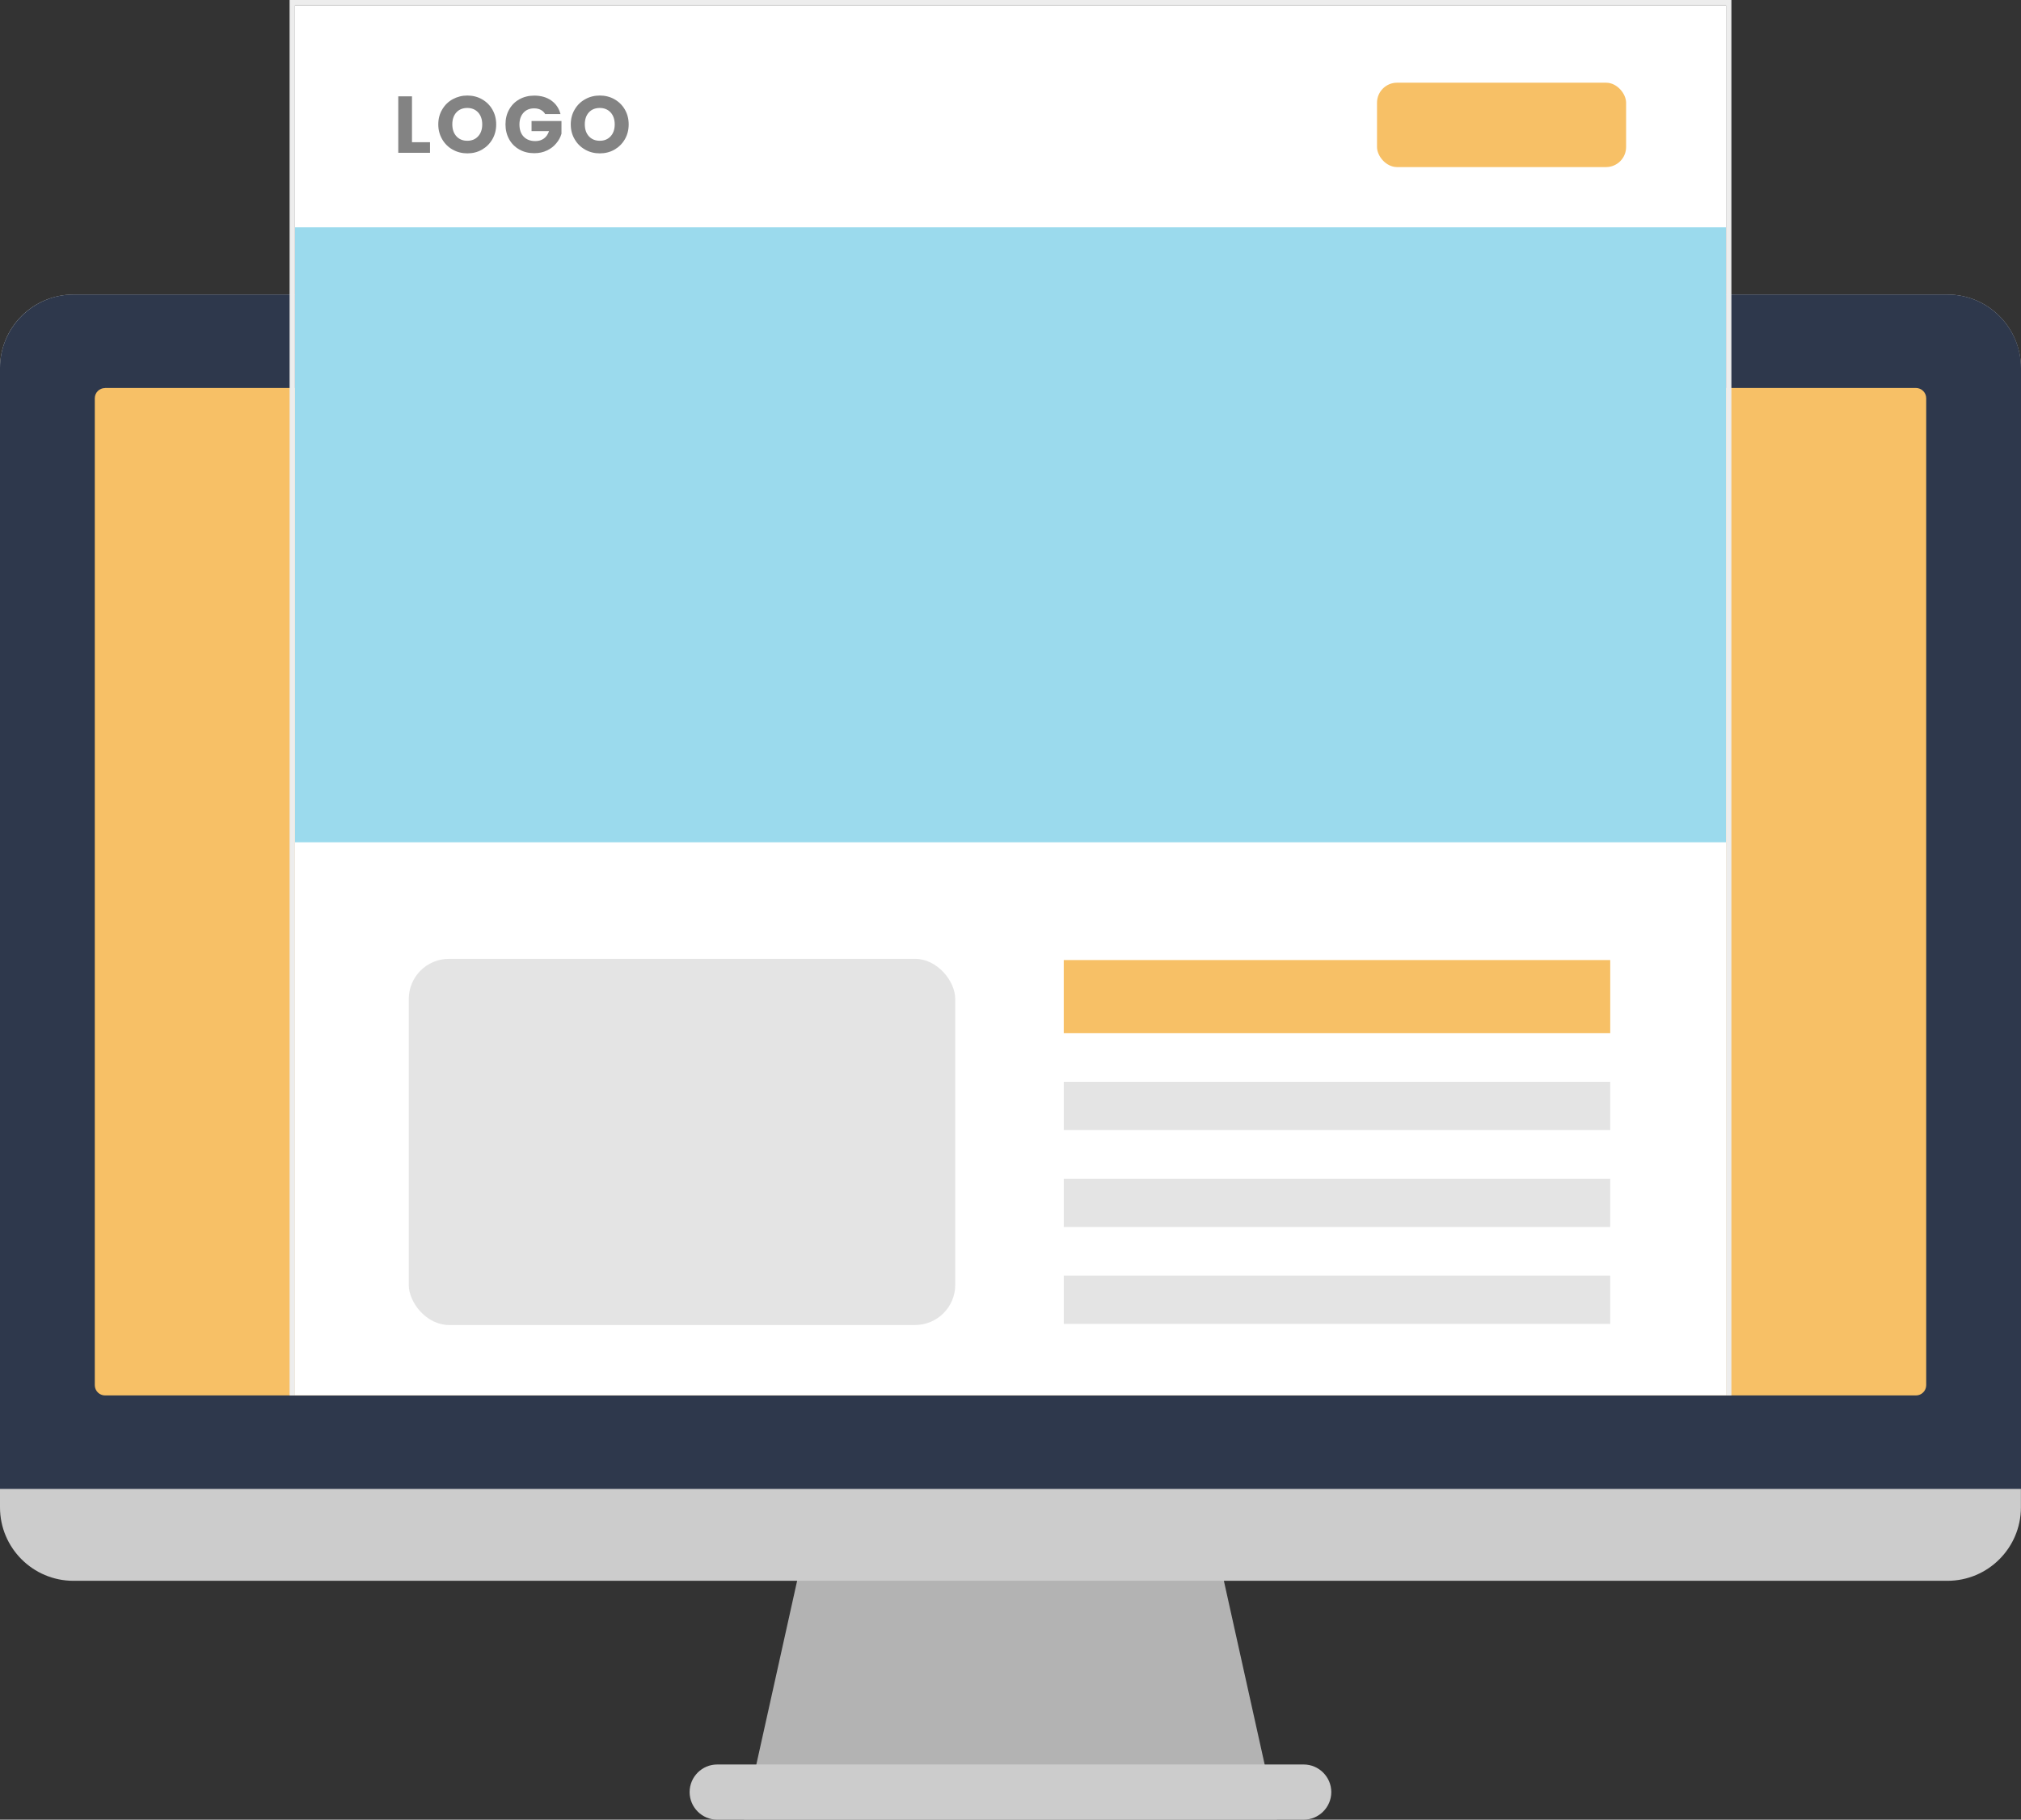 <?xml version="1.0" encoding="UTF-8"?><svg id="_レイヤー_1" xmlns="http://www.w3.org/2000/svg" viewBox="0 0 252 226.86"><rect x="0" y="0" width="252" height="226.86" fill="#333333" stroke="none"/><defs><style>.cls-1{fill:#f7c066;}.cls-2{fill:#e4e4e4;}.cls-3{fill:#9bdaed;}.cls-4{fill:#ccc;}.cls-5{fill:#fff;}.cls-6{fill:#b3b3b3;}.cls-7{fill:#838383;}.cls-8{fill:#2e384c;}.cls-9{fill:#ededed;}</style></defs><polygon class="cls-6" points="159.22 226.86 92.78 226.86 101.94 185.62 150.06 185.62 159.22 226.86"/><path class="cls-4" d="M9.16,36.72h233.67c5.06,0,9.16,4.11,9.16,9.16v142.04c0,5.06-4.11,9.16-9.16,9.16H9.16c-5.06,0-9.16-4.11-9.16-9.16V45.88c0-5.06,4.11-9.16,9.16-9.16Z"/><path class="cls-8" d="M242.84,36.72H9.16c-5.04,0-9.16,4.12-9.16,9.16v139.75h252V45.88c0-5.04-4.12-9.16-9.16-9.16Z"/><path class="cls-4" d="M166,223.42c0-1.89-1.55-3.44-3.44-3.44h-73.13c-1.89,0-3.44,1.54-3.44,3.44s1.55,3.44,3.44,3.44h73.13c1.89,0,3.44-1.55,3.44-3.44Z"/><path class="cls-1" d="M13.1,48.37h225.8c.7,0,1.28.57,1.28,1.28v123.04c0,.7-.57,1.28-1.28,1.28H13.1c-.7,0-1.28-.57-1.28-1.28V49.65c0-.7.57-1.27,1.27-1.27Z"/><rect class="cls-5" x="36.78" y=".67" width="178.44" height="173.29"/><path class="cls-7" d="M51.37,17.73h2.25v1.32h-3.96v-7.04h1.71v5.72Z"/><path class="cls-7" d="M56.45,18.66c-.55-.31-.99-.74-1.31-1.29-.32-.55-.49-1.17-.49-1.86s.16-1.31.49-1.86c.32-.55.76-.98,1.31-1.28s1.16-.46,1.82-.46,1.27.15,1.82.46c.55.31.99.74,1.3,1.28.32.55.48,1.17.48,1.86s-.16,1.31-.48,1.86c-.32.55-.76.98-1.3,1.29s-1.15.46-1.81.46-1.27-.15-1.82-.46ZM59.62,16.99c.34-.37.51-.87.51-1.48s-.17-1.12-.51-1.49c-.34-.37-.79-.56-1.35-.56s-1.02.18-1.36.55c-.34.37-.51.87-.51,1.49s.17,1.12.51,1.49c.34.37.79.56,1.36.56s1.01-.19,1.35-.56Z"/><path class="cls-7" d="M67.99,14.24c-.13-.23-.31-.41-.55-.54s-.52-.19-.84-.19c-.55,0-1,.18-1.33.55-.33.36-.5.85-.5,1.46,0,.65.18,1.16.53,1.52.35.36.83.55,1.45.55.42,0,.78-.11,1.07-.32.29-.21.5-.52.64-.92h-2.18v-1.26h3.73v1.59c-.13.43-.34.83-.65,1.19-.3.37-.69.67-1.16.89-.47.23-1,.34-1.58.34-.7,0-1.32-.15-1.86-.46-.54-.3-.97-.73-1.27-1.27-.3-.54-.46-1.16-.46-1.86s.15-1.31.46-1.86c.3-.54.73-.97,1.27-1.27.54-.3,1.16-.46,1.85-.46.84,0,1.55.2,2.13.61.58.41.96.97,1.15,1.69h-1.9Z"/><path class="cls-7" d="M72.97,18.66c-.55-.31-.99-.74-1.31-1.29-.33-.55-.49-1.17-.49-1.86s.16-1.31.49-1.86c.32-.55.76-.98,1.31-1.28.55-.31,1.16-.46,1.82-.46s1.27.15,1.82.46.99.74,1.3,1.28c.32.55.48,1.17.48,1.86s-.16,1.31-.48,1.86c-.32.55-.76.98-1.3,1.29-.55.31-1.15.46-1.82.46s-1.27-.15-1.82-.46ZM76.14,16.99c.34-.37.51-.87.51-1.48s-.17-1.12-.51-1.49c-.34-.37-.79-.56-1.35-.56s-1.02.18-1.36.55c-.34.37-.51.87-.51,1.49s.17,1.12.51,1.49.79.56,1.36.56,1.01-.19,1.35-.56Z"/><rect class="cls-1" x="171.7" y="10.31" width="31.06" height="10.52" rx="2.5" ry="2.5"/><rect class="cls-3" x="36.78" y="28.34" width="178.44" height="76.67"/><rect class="cls-2" x="50.97" y="119.54" width="68.14" height="45.65" rx="5.01" ry="5.01"/><rect class="cls-2" x="132.64" y="159.03" width="68.14" height="6.02"/><rect class="cls-2" x="132.64" y="146.95" width="68.14" height="6.02"/><rect class="cls-2" x="132.64" y="134.87" width="68.14" height="6.02"/><rect class="cls-1" x="132.64" y="119.69" width="68.14" height="9.12"/><polygon class="cls-9" points="36.11 0 36.11 173.97 36.45 173.97 36.78 173.97 36.78 .67 215.22 .67 215.22 173.97 215.56 173.97 215.89 173.97 215.89 0 36.11 0"/></svg>